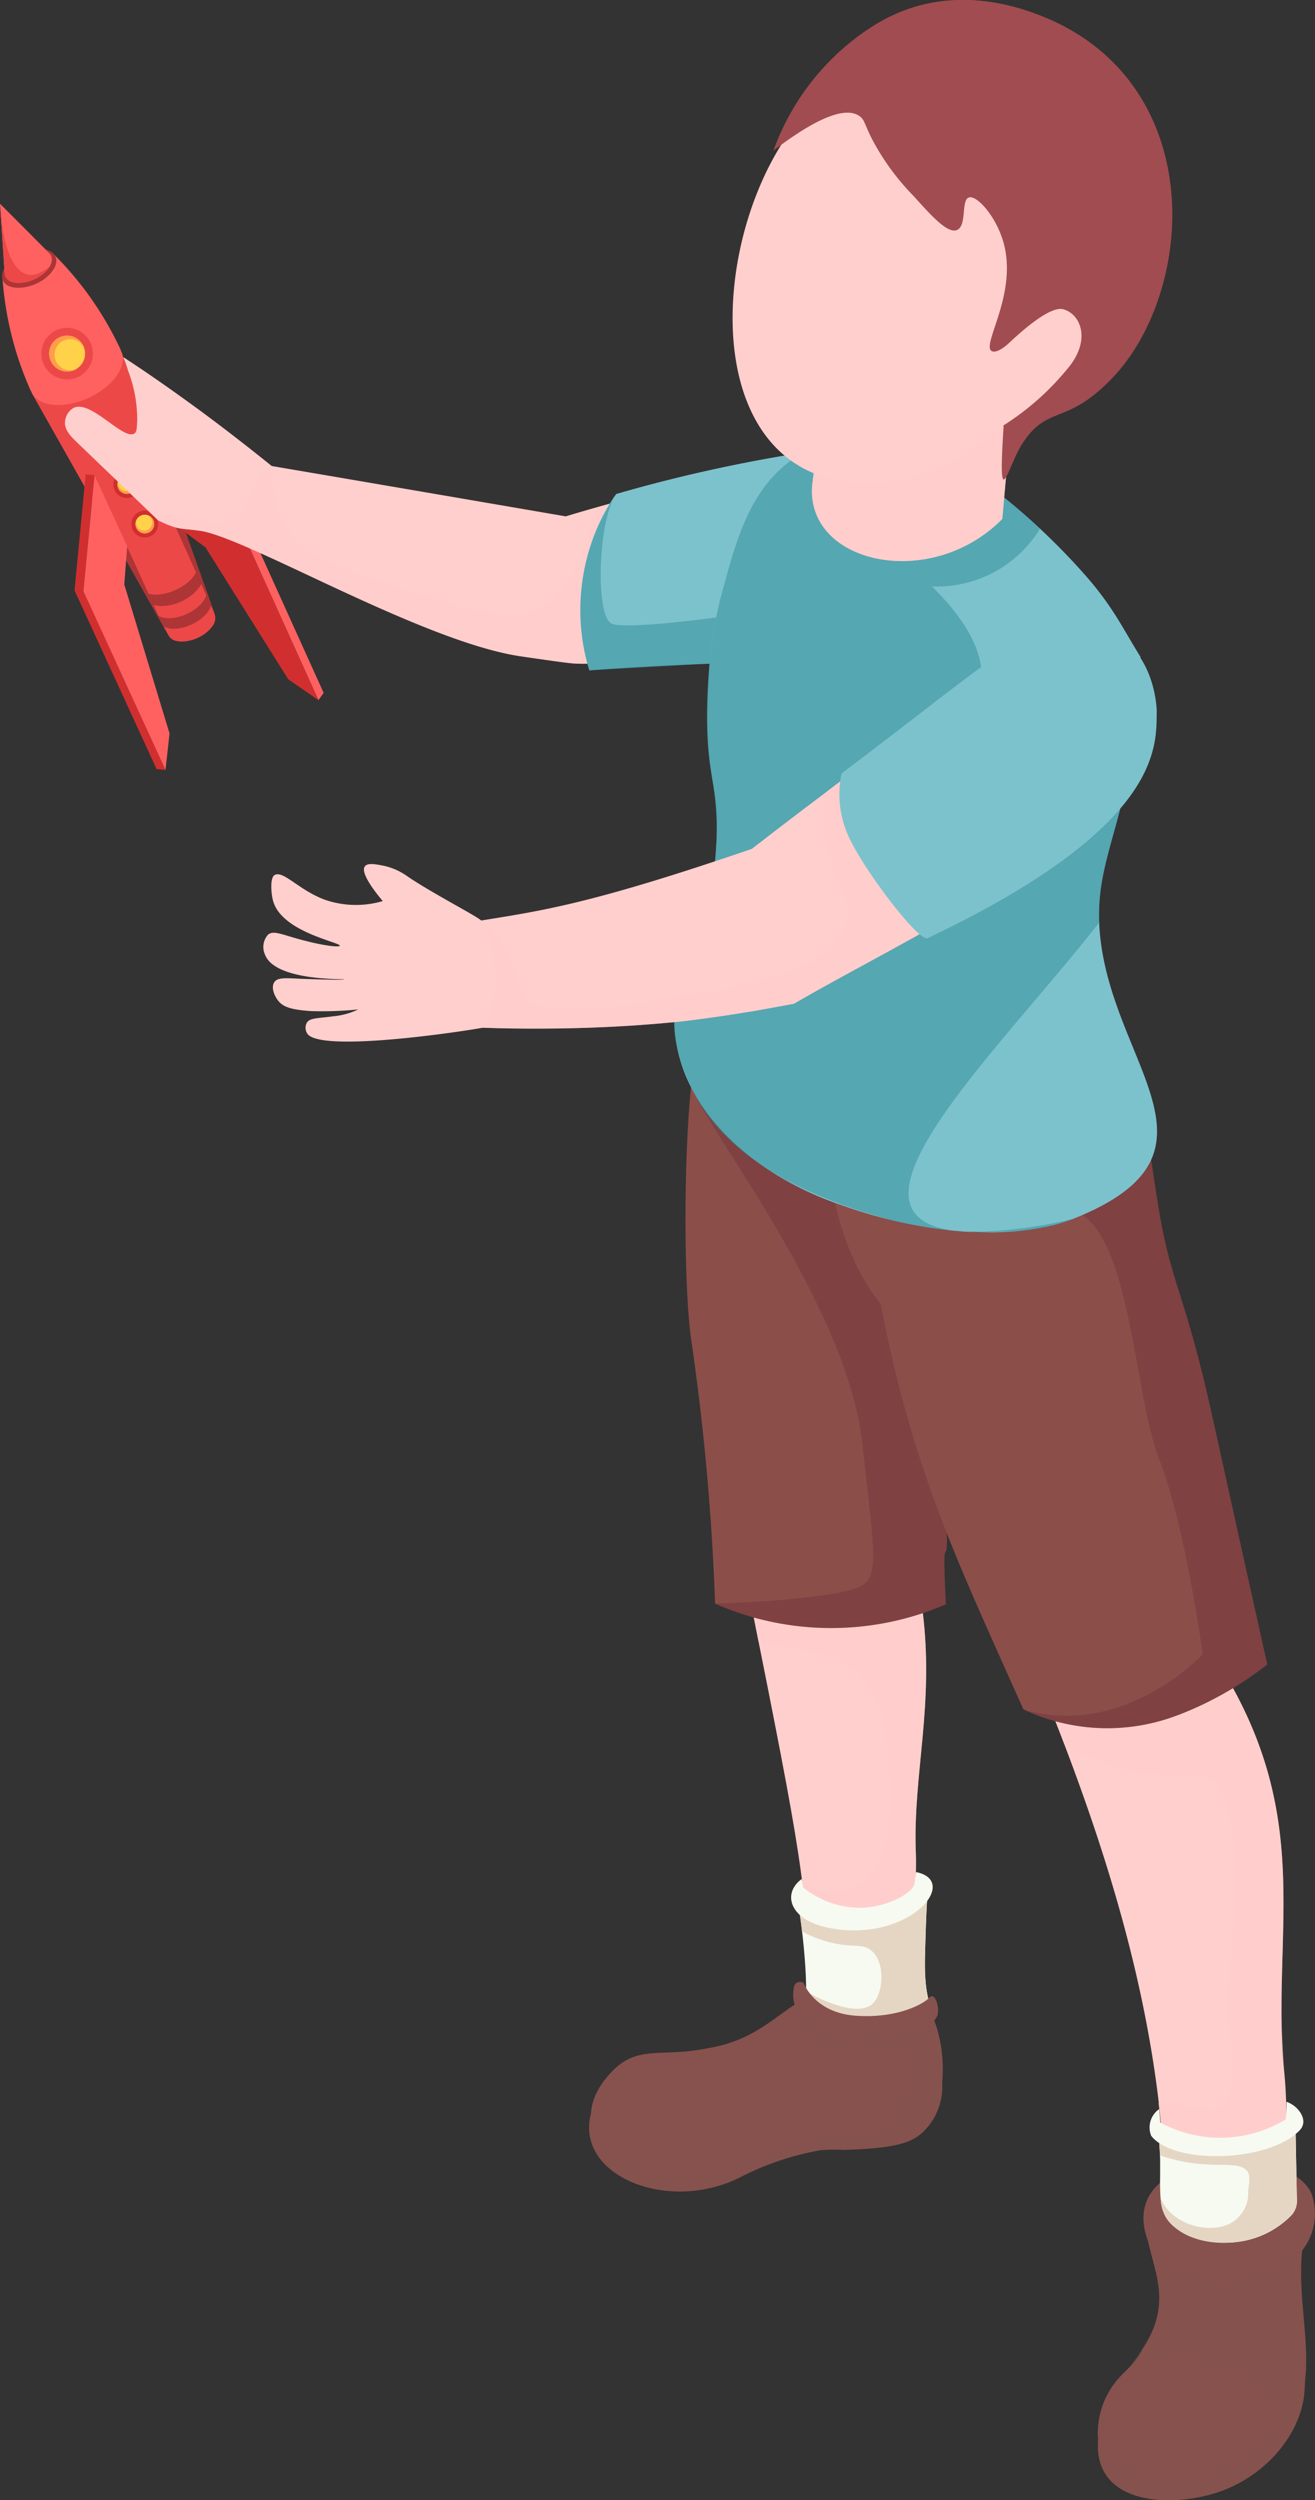 <svg xmlns="http://www.w3.org/2000/svg" width="174.937" height="332.406" viewBox="0 0 174.937 332.406"><rect x="0" y="0" width="174.937" height="332.406" fill="#333333" stroke="none"/><defs><style>.a,.b{fill:#ffcfcd;}.b,.d,.p{opacity:0.5;}.b,.d,.h{mix-blend-mode:multiply;isolation:isolate;}.c,.d{fill:#87524e;}.e{fill:#f7faf1;}.f{fill:#e5d6c3;}.g{fill:#8c4e49;}.h{fill:#612334;opacity:0.3;}.i{fill:#ed4848;}.j{fill:#ad3535;}.k{fill:#d12f2f;}.l{fill:#ff6161;}.m{fill:#ffd24a;}.n{fill:#ff9e4a;}.o{fill:#7cc2cc;}.p{fill:#2e8c99;}.q{fill:#a14c50;}</style></defs><g transform="translate(-688.95 -125.733)"><path class="a" d="M813.451,390.887c6.846,34.188,7.744,39.073,7.744,52.2,4.325,8.644,12.923,4.992,14.38,2,.6-1.276.086-1.829-.255-3.872-.788-4.193.4-11.457.2-16.522-.4-10.362,2.473-19.536.9-32.107C835.916,393.056,813.792,390.079,813.451,390.887Z" transform="translate(-24.738 -52.659)"/><path class="b" d="M831.661,410.372c.68,6.765,1.318,15.826-3.787,18.507-4.637,2.426-7.062,0-7.488-.425.128.851.213,1.7.3,2.638,2,.426,10.125,1.914,14.55.851a47.544,47.544,0,0,0,.284-7.4c-.365-10.3,2.47-19.444.908-31.952-.51.468-22.634-2.51-22.975-1.7.383,1.914.767,3.829,1.107,5.658a49.676,49.676,0,0,0,7.572,1.489C827.959,398.885,831.023,403.65,831.661,410.372Z" transform="translate(-24.738 -52.659)"/><path class="a" d="M863.489,407.757c0,.027.027.054.027.082,7.331,18.5,13.529,38.341,14.891,58.75.151.3.453,8.194.462,8.533a6.978,6.978,0,0,0,4.184,2.418c4.891,1.63,10.056-.6,11.686-3.345,0,0,.481-1.566.026-13.232-.135-5.3-.434-5.38-.57-8.8-.751-17.257,3.769-32.032-9.157-51.767a37.685,37.685,0,0,1-18.968,7.2v.054C865.147,407.73,864.3,407.757,863.489,407.757Z" transform="translate(-34.681 -54.575)"/><path class="b" d="M863.523,407.839c.57,1.44,1.141,2.881,1.685,4.321a1.046,1.046,0,0,1,.163.272c17.6,8.992,20.358-2.861,22.392,12.989,1.277,9.267-1.576,17.392-.625,24.375.951,7.038.381,11.332-2.174,10.924-1.756-.27-7.112-.842-7.229-.842,0,0,.5,4.083.68,6.712.025.05.132,1.494.135,1.549,5.027,1.25,15.571,2.853,15.571,2.853s.435-.869,1.033-2.256c-.006-.041-.979-18.407-.978-18.424-.5-16.575,3.423-30.754-9.13-49.918a37.684,37.684,0,0,1-18.968,7.2v.054C865.751,408.219,864.583,408.029,863.523,407.839Z" transform="translate(-34.688 -54.575)"/><path class="c" d="M833.713,468.151a8.346,8.346,0,0,1-2.788,6.833c-1.511,1.234-3.512,1.958-10.346,2.15a21.6,21.6,0,0,0-3.044.042,37.83,37.83,0,0,0-10.516,3.513c-9.643,5-22.2-.107-20.01-8.388.085-1.873,1.042-3.917,3.172-5.96,3.342-3.108,6.365-1.49,12.39-2.725,8.515-1.426,10.218-6.876,16.583-7.706,2.916-.361,7.174-.51,12.964,3.108.106.042.192.149.276.191A18.645,18.645,0,0,1,833.713,468.151Z" transform="translate(-19.434 -65.572)"/><path class="d" d="M833.713,468.543a8.346,8.346,0,0,1-2.788,6.833c-1.511,1.234-3.512,1.958-10.346,2.15a21.6,21.6,0,0,0-3.044.042,37.831,37.831,0,0,0-10.516,3.513c-9.643,5-22.2-.107-20.01-8.388-.362,6.813,10.856,11.538,20.181,6.642a38.17,38.17,0,0,1,10.516-3.512c.937-.149.7.042,3.066-.064,2.129-.109,5.469.452,7.557-3.151.937-1.554,1.767-6.322.766-8.558-6.024,2.108-13.837-.127-15.838-5.237a17.112,17.112,0,0,1,1.639-1.107c4.258,5.769,12.22,5.492,17.222,1.7.106.042.192.149.276.191a11.689,11.689,0,0,1,.511,1.533A19.715,19.715,0,0,1,833.713,468.543Z" transform="translate(-19.434 -65.964)"/><path class="e" d="M821.053,439.827c.693,2.423,1.675,11.394,1.3,14.411a2.122,2.122,0,0,0,.232,1.344v.046c.6,1.575,1.845,1.718,2.309,2.088,1.158.881,3.62.075,5.01.353a3.383,3.383,0,0,0,.788.046c3.993.333,6.879.02,7.805-1.829.973-1.992-.344-1.631-.252-7.654.049-2.01.153-6.11.325-8.341a4.545,4.545,0,0,0-1.528.139c-.047,0-.093.046-.139.093a13.321,13.321,0,0,1-9.406,1.343A26.16,26.16,0,0,1,821.053,439.827Z" transform="translate(-26.249 -62.411)"/><path class="f" d="M821.934,445.039a31.83,31.83,0,0,0-.65-4.031c.093-.046.139-.092.186-.092a12.173,12.173,0,0,0,17.144-.51c-.172,2.231-.276,6.331-.325,8.341-.092,6.023,1.224,5.662.252,7.654-1.035,2.067-4.3,1.386-6.475,1.386-.09,0-2.053.461-2.118.4-1.39-.278-3.853.527-5.01-.353-.464-.37-1.707-.513-2.309-2.088V455.7a10.051,10.051,0,0,1-.324-2.781.541.541,0,0,0,.138.093h.047c.974.6,6.441,3.521,8.712,1.76,1.482-1.15,1.978-5.428-.006-7.152-1.169-1.015-2.286-.388-5.176-1.036A15.768,15.768,0,0,1,821.934,445.039Z" transform="translate(-26.295 -62.526)"/><path class="e" d="M825.274,443.758c-5.246-1.047-6.182-4.575-3.578-6.483,0,0,.139.651.192,1.119a12.136,12.136,0,0,0,7.68,2.707c3.512-.091,6.934-1.912,7.155-3.282.026-.163.191-1.471.191-1.471C842.932,437.55,835.876,445.874,825.274,443.758Z" transform="translate(-26.099 -61.72)"/><path class="c" d="M822.01,454.675s-1.226-.525-1.322.923a4.542,4.542,0,0,0,.094,1.847c.928,3.133,4.926,6.079,11.866,4.873.684-.114,6.987-1.214,7.249-3.631.115-1.064-.453-2.841-1.208-1.973-.626.718-4.1,2.745-9.7,2.359S822.01,454.675,822.01,454.675Z" transform="translate(-26.166 -65.343)"/><path class="c" d="M898.389,496.194a7.98,7.98,0,0,0,1.252-7.552c-2.946-7.039-26.467-6.083-21.731,6.348,0,.25,1.159,4.438,1.159,4.633a11.782,11.782,0,0,1-1.251,8.619c-.046.046-.046.139-.093.185-.139.278-.324.51-.464.741-1.158,2.319-2.375,2.791-3.8,4.633a11,11,0,0,0-2.207,7.616c-.609,8.6,9.628,9,15.943,6.9,6.332-2.111,11.293-7.865,11.524-13.81.016-.41.046-.811.067-1.208C899.4,507.963,897.764,502.6,898.389,496.194Z" transform="translate(-36.215 -71.239)"/><path class="d" d="M898.817,515.63c-.022.49-.064,1.022-.086,1.533-.234,5.939-5.194,11.709-11.538,13.815s-16.689,1.7-15.944-7.046c.49,5.918,12.241,5.982,16.093,4.684a18.226,18.226,0,0,0,8.409-6.408,8.745,8.745,0,0,0-1.341-4.576c-1.618-2.512-4.215-3.3-6.45-3.938-4.811-1.406-8.089-.6-12.5.639,4.684-6.45,4.7-8.43,2.449-16.669,6.425,8.354,15.651,5.483,20.478,1.192C897.859,504.284,899.307,510.755,898.817,515.63Z" transform="translate(-36.216 -73.903)"/><path class="e" d="M881.365,480.045c0,.23.138,2.217.138,2.427.15,6-.9,8.924,4.588,10.749a12.061,12.061,0,0,0,12.735-2.7,2.829,2.829,0,0,0,.881-2.357l-.179-9.607a13.3,13.3,0,0,1-7.459,3.016c-.047.035-.047.035-.093,0a14.846,14.846,0,0,1-8.665-.9C883.186,480.623,881.462,480.118,881.365,480.045Z" transform="translate(-38.233 -70.106)"/><path class="f" d="M881.365,480.045c0,.316.138,2.173.138,2.358a13.283,13.283,0,0,0,1.9.555c5.005,1.317,8.341.069,9.638,1.457.463.485.37,1.213.186,2.739a4.435,4.435,0,0,1-1.206,3.363c-2.3,2.768-8.8,1.664-10.426-2.427,0,6.32,11.333,8.315,17.23,2.43a2.829,2.829,0,0,0,.881-2.357l-.179-9.607a13.3,13.3,0,0,1-7.459,3.016c-.047.035-.047.035-.093,0a14.846,14.846,0,0,1-8.665-.9C883.185,480.622,881.462,480.118,881.365,480.045Z" transform="translate(-38.233 -70.106)"/><path class="e" d="M898.009,474.464c1.486.462,3.087,2.436,1.745,3.81-4.183,4.285-16.773,4.556-19.737.707a2.971,2.971,0,0,1,1.061-3.543q.079.893.159,1.787a16.734,16.734,0,0,0,16.686-.425A16.01,16.01,0,0,0,898.009,474.464Z" transform="translate(-37.923 -69.293)"/><path class="g" d="M803.614,339.934a321.283,321.283,0,0,1,3.079,34.421,38.38,38.38,0,0,0,30.707.082c-.808-15.57,1.123,4.638-.633-24.313-1.156-22.741,2.666-22.411-.256-30-4.119-11.136-21.054-14.9-32.826-16.169C802.439,313.914,802.48,333.02,803.614,339.934Z" transform="translate(-22.614 -35.413)"/><path class="h" d="M823.765,372.807c-6.2,1.277-16.25,1.522-16.875,1.522v.027a40.389,40.389,0,0,0,5.625,1.984h.027a39.027,39.027,0,0,0,25.054-1.875v-.027c-.8-15.388,1.119,4.566-.633-24.313-1.2-23.6,2.742-21.4-.364-30.134-3.96-11.005-21.133-14.782-32.718-16.033-.054.435-.109.9-.135,1.386.76,4.375,20.608,28.694,22.727,47.662C828.457,370.967,829.09,371.666,823.765,372.807Z" transform="translate(-22.81 -35.413)"/><path class="g" d="M884.908,383.411a45.687,45.687,0,0,1-11.772,6.705h-.022a26.157,26.157,0,0,1-20.649-.724c-8.9-19.946-14.667-31.655-18.988-53.857-5.4-6.857-7.4-16.8-6.6-22.437a9.812,9.812,0,0,1,1.618-.277c.232-.116,11.417-2.022,11.665-2.022l28.1-1.916c.809,4.067,1.852,12.518,2.682,16.584,1.235,6.173,2.448,8.387,4.6,16.455C877.24,348.342,877.3,349.332,884.908,383.411Z" transform="translate(-27.372 -36.392)"/><path class="h" d="M884.776,383.411A45.687,45.687,0,0,1,873,390.116h-.022a26.157,26.157,0,0,1-20.649-.724c13.368,3.981,23.863-7.323,23.863-7.323s-2.256-16.9-5.833-26.077c-3.6-9.175-3.746-33.528-13.177-33.251-7.96.217-23.836-4.89-31.144-7.323.4-.311,3.752-2.559,4.428-3,10.933-1.962,5.964-1.373,37.658-3.534.809,4.067,1.852,12.518,2.682,16.584,1.235,6.173,2.448,8.387,4.6,16.455C877.108,348.342,877.166,349.332,884.776,383.411Z" transform="translate(-27.241 -36.392)"/><path class="i" d="M694.227,189.6c1.314,2.327,12.923,22.885,14.149,25.054h0c.1.19,3.945,6.99,4.019,7.121.716,1.579,4.389.877,5.821-1.132a1.725,1.725,0,0,0,.33-1.681s-2.562-7.209-12.378-34.808Z" transform="translate(-1.049 -11.608)"/><path class="j" d="M712.826,223.069c.088.155.809,1.426.943,1.672,2.659.993,6.307-1.117,6.892-3.152l-.642-1.809c-.4,2.477-5.051,4.617-7.192,3.291Z" transform="translate(-4.744 -18.687)"/><path class="j" d="M715.1,227.146l.808,1.43c1.962,1.026,5.842-.78,6.354-2.906l-.552-1.555c-.017-.012-.032-.023-.05-.034-.314,2.263-4.615,4.254-6.551,3A.317.317,0,0,0,715.1,227.146Z" transform="translate(-5.196 -19.542)"/><path class="k" d="M710.919,212.984a1.79,1.79,0,1,0,.886-2.371A1.79,1.79,0,0,0,710.919,212.984Z" transform="translate(-4.333 -16.834)"/><path class="k" d="M707.926,206.422a1.79,1.79,0,1,0,.886-2.371A1.79,1.79,0,0,0,707.926,206.422Z" transform="translate(-3.738 -15.53)"/><path class="l" d="M693.153,186.157l.021-.01c.761,2.049,4.243,2.426,7.607.9,3.366-1.546,5.354-4.422,4.308-6.335l.022-.01a44,44,0,0,0-8.8-12.636l-.026-.051-6.935,3.163.022.054A44.081,44.081,0,0,0,693.153,186.157Z" transform="translate(-0.08 -8.402)"/><path class="j" d="M696.018,169.94c1.017-1.426.416-2.7-1.289-2.869-2.362-.234-5.354,1.708-5.436,3.515v0C689.183,173.045,694.124,172.6,696.018,169.94Z" transform="translate(-0.068 -8.21)"/><path class="l" d="M693.592,169.55c1.6-.759,2.574-2.114,2.161-3.072-.115-.275.211.091-6.8-6.94.673,10.174.606,9.374.681,9.584C690.082,170.368,692.183,170.228,693.592,169.55Z" transform="translate(0 -6.717)"/><path class="i" d="M695.582,167.938a5.363,5.363,0,0,1-1.437.9c-1.215.554-4.446.941-5.167-8.9.65,9.836.584,9.056.659,9.264C690.278,170.973,694.355,170.079,695.582,167.938Z" transform="translate(-0.006 -6.797)"/><path class="i" d="M696.12,184.977a3.431,3.431,0,1,0,1.7-4.545A3.431,3.431,0,0,0,696.12,184.977Z" transform="translate(-1.363 -10.807)"/><path class="j" d="M713.513,224.633l-9.156-20.074-1.187-.117C706.651,212.749,704.69,209.045,713.513,224.633Z" transform="translate(-2.826 -15.64)"/><path class="k" d="M702.51,223.81l-1.186-.117,10.915,23.754,1.186.117Z" transform="translate(-2.459 -19.465)"/><path class="k" d="M703.991,204.559l-1.186-.117-1.48,15.425,1.186.117Z" transform="translate(-2.459 -15.64)"/><path class="l" d="M704.285,204.588l4.341,9.448-.391,5.068,6.022,19.814-.537,4.849L702.8,220.014Z" transform="translate(-2.753 -15.669)"/><path class="j" d="M722.206,222.064l-6.289-17.681c-.861-1.676-1.74-3.224-2.611-4.642l-.688.973Z" transform="translate(-4.703 -14.705)"/><path class="l" d="M739.146,235.755l.689-.972-10.78-23.815-.689.972Z" transform="translate(-7.832 -16.936)"/><path class="l" d="M725.236,209.709l.689-.972-12.619-8.995-.689.972Z" transform="translate(-4.703 -14.706)"/><path class="k" d="M712.617,200.955l4.288,9.472,4.084,3.027L732,230.991l4.015,2.774L725.236,209.95Z" transform="translate(-4.703 -14.947)"/><path class="m" d="M711.551,212.893a1.244,1.244,0,1,0,.615-1.648A1.244,1.244,0,0,0,711.551,212.893Z" transform="translate(-4.469 -16.969)"/><path class="n" d="M713.848,212.825a1.244,1.244,0,0,0-.809-1.627,1.082,1.082,0,1,1-1.49.68,1.244,1.244,0,1,0,2.3.947Z" transform="translate(-4.468 -16.982)"/><path class="m" d="M708.558,206.33a1.244,1.244,0,1,0,.615-1.648A1.243,1.243,0,0,0,708.558,206.33Z" transform="translate(-3.874 -15.665)"/><path class="n" d="M710.854,206.263a1.243,1.243,0,0,0-.809-1.627,1.082,1.082,0,1,1-1.49.68,1.244,1.244,0,1,0,2.3.947Z" transform="translate(-3.873 -15.678)"/><path class="m" d="M697.331,184.8a2.385,2.385,0,1,0,1.18-3.16A2.386,2.386,0,0,0,697.331,184.8Z" transform="translate(-1.622 -11.066)"/><path class="n" d="M697.331,184.8a2.385,2.385,0,0,0,3.3,1.11,2.075,2.075,0,1,1,1.1-2.942,2.385,2.385,0,1,0-4.4,1.833Z" transform="translate(-1.622 -11.066)"/><path class="a" d="M810.807,203.173c-.291,2.037-5.821,10.367-13.824,21.391-16.625.436-23.028.909-26.266,1.091a20.441,20.441,0,0,1-3.638.037c-3.209-.4-6.584-.909-6.584-.909-13.241-1.892-37.106-16.152-43-16.734-2.567-.347-2.606-.046-5.348-1.346-2.738-2.628-.954-.916-11.023-10.586-.546-.546-1.491-1.455-1.382-2.547a2.343,2.343,0,0,1,1.054-1.782c2.256-1.346,6.73,4.365,8.185,3.346.291-.182.328-.727.364-1.782a17.852,17.852,0,0,0-1.2-6.512c-.255-.837-.509-1.491-.655-1.855,3.529,2.292,7.13,4.838,10.841,7.567,3.128,2.328,6.112,4.656,8.913,6.912q19.535,3.329,39.107,6.694c2.51-.764,4.984-1.456,7.422-2.111l.327-.109a236.4,236.4,0,0,1,35.578-6.657C810.334,200.081,811.461,198.771,810.807,203.173Z" transform="translate(-2.143 -11.773)"/><path class="b" d="M780.73,209.164c-2.728,14.951-1.747,10.514-4.256,19.863-4.952.276-4.955.555-9.095-.036-.312-.069-4.084-.6-4.257-.619-13.241-1.892-37.106-16.152-43-16.734-2.567-.347-2.606-.046-5.348-1.346l-1.819-1.746a20.643,20.643,0,0,0,3.432,1.089c11.561,2.579,9.386-.886,11.056-3.935a7.836,7.836,0,0,1,2.429-2.647,14.362,14.362,0,0,0,2.574,8.9c2.191,2.947,5.123,4.055,8.526,5.229,13.529,4.667,20.2,6.8,23.686,5.323,1.853-.788,6.224-3.381,8.323-13.886,2.73-.793,4.511-1.336,7.131-1.928Z" transform="translate(-4.77 -15.364)"/><path class="o" d="M830.435,198.572s-15.974,20.186-22.511,28.453c-3.807,1.975-2.66.953-21.423,2.307-2.643-8.483-.651-17.719,3.578-23.452A200.96,200.96,0,0,1,830.435,198.572Z" transform="translate(-19.146 -14.473)"/><path class="p" d="M807.593,223.639l-1.681,6.2c-1.786.606-17.441,1.264-19.413,1.406a27.265,27.265,0,0,1,3.314-23.041c-2.227,4.086-2.444,15.833-.378,16.818C791.593,226.024,807.593,223.639,807.593,223.639Z" transform="translate(-19.145 -16.387)"/><path class="o" d="M853.988,302.25a25.625,25.625,0,0,1-2.507.809,35.863,35.863,0,0,1-10.556.93c-1.184,0-1.618-.04-1.618-.04a62.552,62.552,0,0,1-16.056-3.478c-14.907-4.974-26.62-17.73-20.828-32.194,1.372-4.033,3.4-8.045,3.8-12.5,1.38-13.356-1.952-9.781-.607-27.7a56.444,56.444,0,0,1,1.739-9.463c2.321-8.571,4.048-13.854,10.313-18.038.578-.578,15.039-1.924,15.854-1.982a89.258,89.258,0,0,1,22,18.038c3.72,4.206,5.055,7.158,7.4,10.919-.5,20.492-5.9,25.48-5.5,35.307C858.171,281.294,876.394,293.34,853.988,302.25Z" transform="translate(-22.247 -14.478)"/><path class="p" d="M847.213,329.872c.728.081,1.415.162,2.1.2A14.153,14.153,0,0,1,847.213,329.872Z" transform="translate(-31.447 -40.563)"/><path class="p" d="M863.759,327.954c-4.4,1.76-9.049,1.78-13.1,1.78a2.639,2.639,0,0,1-.566-.041A59.939,59.939,0,0,0,863.759,327.954Z" transform="translate(-32.019 -40.182)"/><path class="p" d="M862.138,238.267c-1.618,12.456-5.055,17.067-4.732,25.034-13.033,16.705-35.894,38.332-19.858,40.889-.2.2-6.514-.993-6.8-1.052-11.039-2.9-23.538-8.049-27.905-18.6-7.017-15.307,6.668-18.076,3.033-40.808-1.4-6.994-.458-17.972,1.456-24.67,1.982-7.321,3.842-13.832,9.99-17.836,2.588-.566,5.9-.768,8.25,1.092,3.842,3.033,1.253,9.707,3.842,11.324,1.577,1.011,5.1.2,13.912-7.967a77.25,77.25,0,0,1,6.188,5.3,16.046,16.046,0,0,1-14.357,7.643c3.518,3.478,7.442,8.494,6.471,13.549-.93,4.894-5.986,7.926-5.419,8.654.889,1.173,10.03-9.867,20.666-7.2a15.07,15.07,0,0,1,3.277,1.254A23.052,23.052,0,0,1,862.138,238.267Z" transform="translate(-22.228 -14.921)"/><path class="a" d="M831.943,264.125c-3.056,1.819-5.93,3.456-8.658,5.021-8.294,4.692-14.7,8-20.008,11.095-1.564.291-3.092.583-4.583.837-.728.146-1.455.255-2.183.364-2.837.474-5.566.837-8.221,1.164a197.873,197.873,0,0,1-26.375.837h-.073c-2.983.546-22.191,3.42-23.391.655a1.386,1.386,0,0,1,0-1.309c.4-.692,1.528-.583,3.529-.873a9.522,9.522,0,0,0,3.31-.909,47.668,47.668,0,0,1-6.293.218c-2.728-.182-3.674-.583-4.293-1.309-.583-.692-1.018-1.856-.583-2.51.4-.655,1.419-.583,3.529-.473,0,0,5.6.218,5.821.072,0-.072-9.277.256-10.586-3.309a2.449,2.449,0,0,1,.437-2.656c.837-.619,2.037.146,5.2.909,2.146.546,4.22.837,4.329.582,0-.473-7.894-1.855-8.912-6.075-.219-.873-.4-2.91.218-3.311,1.164-.691,3.31,2.074,6.8,3.311a12.642,12.642,0,0,0,7.6.145c-2.91-3.492-2.583-4.365-2.365-4.62.328-.509,1.564-.254,2.329-.108a8.393,8.393,0,0,1,3.237,1.381c3.165,2.184,9.2,5.276,9.9,5.93,8.076-1.31,14.588-2.183,36.014-9.531,2.947-2.292,6.184-4.765,9.531-7.276,2-1.528,4.111-3.128,6.112-4.62,2.619-1.964,5.166-3.929,7.567-5.821,7.131-6.075,19.5-12.55,24.52-9.313C850.132,235.749,859.99,247.681,831.943,264.125Z" transform="translate(-8.691 -21.067)"/><path class="b" d="M834,271.075c-1.2.691-2.4,1.382-3.529,2.038-8.294,4.692-14.7,8-20.008,11.095-1.564.291-3.092.583-4.583.837-.728.146-1.455.255-2.183.364-11.99,2-21.645,2.269-34.6,2a15.473,15.473,0,0,0,1.526-5.257,15.978,15.978,0,0,0-1.781-9,14.052,14.052,0,0,1,4.493,6.414c.57,1.8.452,2.954,1.515,4.017,3.565,3.562,28.783-1.445,33.441-3.1,2-.712,3.611-1.414,4.678-1.908,0,0,3.893-2.583,4.583-5.6.437-1.892-.546-3.166-1.455-5.384a25.248,25.248,0,0,1-1.71-11.241c2-1.528,4.111-3.128,6.112-4.62,3.238.837,7.749,5.093,13.133,18.444C833.743,270.492,833.888,270.783,834,271.075Z" transform="translate(-15.875 -25.034)"/><path class="o" d="M840.046,271.1c-1.14.542-8.173-8.628-10.373-13.217a13.521,13.521,0,0,1-1.082-8.685c20.157-15.159,24.081-19.612,31.076-19.617a10.7,10.7,0,0,1,6.095,1.587c4.31,2.9,4.777,8.838,4.76,9.854C870.446,245.577,871.373,256.217,840.046,271.1Z" transform="translate(-27.691 -20.635)"/><path class="a" d="M849.073,208.705q.559-6.307,1.117-12.613a54.664,54.664,0,0,1-25.535,1.235l-.826,6.466C822.448,214.6,839.454,218.472,849.073,208.705Z" transform="translate(-26.785 -13.98)"/><path class="b" d="M849.073,208.705q.559-6.307,1.117-12.613a54.664,54.664,0,0,1-25.535,1.235l-.826,6.466C822.448,214.6,839.454,218.472,849.073,208.705Z" transform="translate(-26.785 -13.98)"/><path class="a" d="M828.407,192.088a25.731,25.731,0,0,0,14.669-4.854c4.044-2.743,1.207-1.518,6.114-4.325.787.118,1.925-.068,3.259.121-4.171-.592,13.435-5.82,10.632-14.694.021-1.092-.274-19.017-14.574-27.5-1.925-1.143-10.277-6.317-19.263-3.932C808.958,142.285,800.47,191.855,828.407,192.088Z" transform="translate(-24.167 -2.095)"/><path class="q" d="M817.356,145.757c4.1-3.119,9.076-6.216,11.436-4.6.673.474.647.979,1.588,2.889a32.161,32.161,0,0,0,5.636,7.763c2.4,2.66,4.523,5.031,5.774,4.5,1.333-.6.5-3.983,1.569-4.321,1.027-.342,3.532,2.4,4.548,5.8,2.06,6.92-2.934,13.8-1.52,14.62.34.2,1.147.008,2.275-1.04,1.4-1.32,5.642-5.224,7.4-4.465,2,.619,3.511,3.68.838,7.321a35.474,35.474,0,0,1-8.918,8.055c-.8,12.389.434,5.722,2.43,2.531,3.09-4.892,5.55-2.857,10.537-7.383,12.794-11.6,14.406-39.373-6.411-48.915-8.235-3.732-17.008-4.063-24.625,1.151l-.038,0A32.828,32.828,0,0,0,817.356,145.757Z" transform="translate(-25.514 0)"/><path class="q" d="M833.023,129.671a27.22,27.22,0,0,1,36.344,23.795,39.783,39.783,0,0,1-4.31,18.877,32.147,32.147,0,0,1-7.7,8.518c17.227-3.843,25.339-40.858.292-52.34C849.414,124.788,840.64,124.457,833.023,129.671Z" transform="translate(-28.628 0)"/></g></svg>